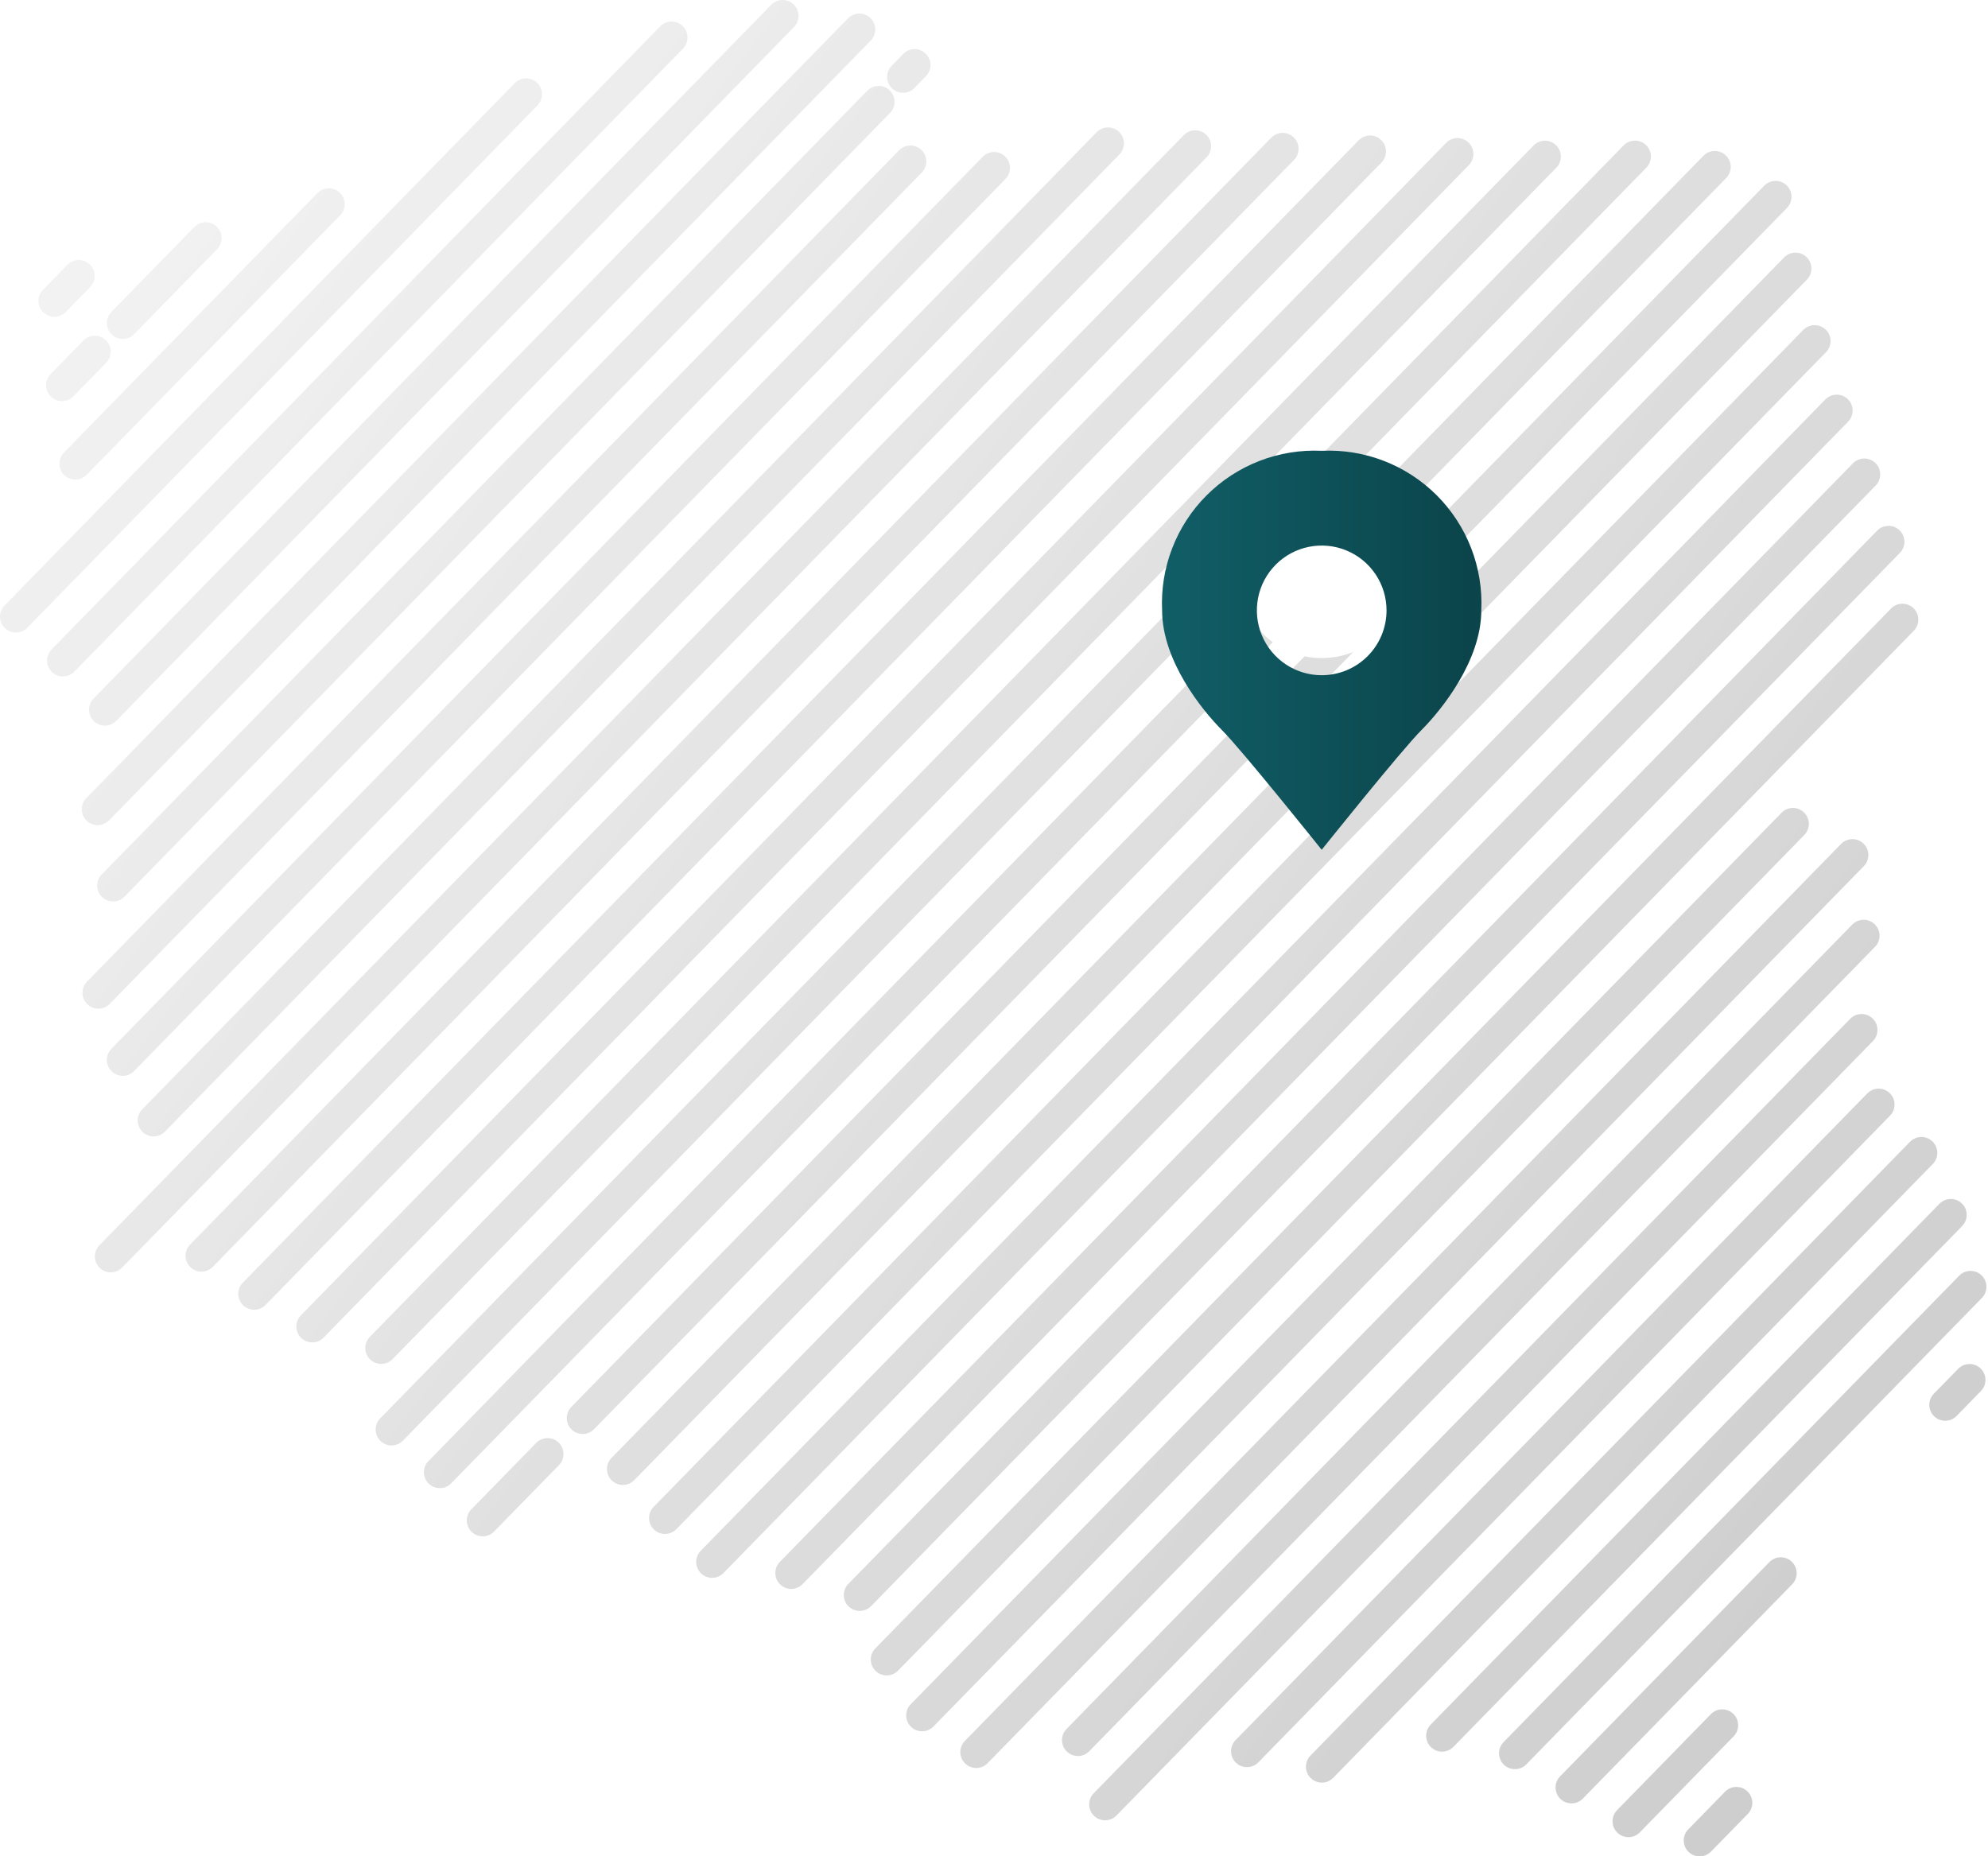 <svg width="438" height="409" viewBox="0 0 438 409" fill="none" xmlns="http://www.w3.org/2000/svg">
<path opacity="0.2" d="M14.487 68.746C13.137 70.133 10.918 70.163 9.533 68.813C8.145 67.464 8.115 65.245 9.463 63.859L14.845 58.35C16.194 56.962 18.413 56.932 19.799 58.282C21.186 59.632 21.216 61.851 19.868 63.236L14.487 68.746ZM376.979 407.941C375.63 409.328 373.411 409.358 372.025 408.009C370.638 406.659 370.608 404.442 371.957 403.055L380.059 394.759C381.407 393.372 383.628 393.342 385.013 394.692C386.398 396.041 386.43 398.26 385.081 399.646L376.979 407.941ZM361.296 403.704C359.947 405.091 357.729 405.123 356.342 403.774C354.955 402.424 354.925 400.205 356.272 398.819L376.934 377.668C378.282 376.281 380.501 376.251 381.888 377.6C383.276 378.95 383.306 381.169 381.956 382.555L361.296 403.704ZM348.739 396.265C347.39 397.652 345.171 397.683 343.785 396.333C342.398 394.983 342.368 392.766 343.716 391.379L389.834 344.165C391.183 342.778 393.402 342.748 394.788 344.096C396.175 345.445 396.205 347.665 394.857 349.05L348.739 396.263V396.265ZM431.08 311.965C429.732 313.352 427.513 313.383 426.126 312.033C424.739 310.683 424.708 308.466 426.058 307.079L431.426 301.583C432.774 300.195 434.995 300.165 436.381 301.515C437.768 302.862 437.798 305.082 436.448 306.469L431.08 311.963V311.965ZM336.284 388.721C334.937 390.108 332.716 390.138 331.33 388.789C329.943 387.439 329.913 385.22 331.262 383.835L431.643 281.067C432.992 279.68 435.212 279.65 436.597 281C437.984 282.349 438.014 284.567 436.667 285.954L336.284 388.721ZM320.228 384.864C318.879 386.251 316.66 386.282 315.274 384.932C313.887 383.582 313.857 381.363 315.205 379.978L427.295 265.224C428.644 263.837 430.864 263.807 432.249 265.155C433.636 266.504 433.666 268.723 432.319 270.109L320.228 384.864ZM293.741 391.686C292.393 393.073 290.172 393.103 288.787 391.753C287.4 390.404 287.369 388.186 288.719 386.799L420.818 251.561C422.166 250.174 424.387 250.143 425.772 251.493C427.159 252.843 427.189 255.062 425.84 256.447L293.741 391.686ZM277.245 388.281C275.895 389.668 273.676 389.698 272.29 388.348C270.903 386.999 270.873 384.78 272.221 383.394L411.397 240.911C412.745 239.524 414.966 239.493 416.351 240.843C417.738 242.191 417.769 244.41 416.419 245.797L277.245 388.281ZM245.982 399.992C244.632 401.379 242.413 401.409 241.028 400.062C239.64 398.712 239.61 396.493 240.958 395.108L407.632 224.471C408.982 223.084 411.201 223.054 412.587 224.403C413.974 225.753 414.004 227.972 412.656 229.357L245.982 399.994V399.992ZM239.996 385.824C238.648 387.211 236.429 387.242 235.044 385.892C233.655 384.542 233.624 382.323 234.974 380.938L408.09 203.709C409.439 202.322 411.659 202.292 413.044 203.642C414.431 204.991 414.461 207.21 413.114 208.596L239.996 385.824ZM217.593 388.467C216.245 389.854 214.026 389.884 212.639 388.535C211.252 387.185 211.222 384.966 212.571 383.581L221.508 374.431L405.622 185.942C406.97 184.555 409.189 184.525 410.576 185.873C411.964 187.222 411.994 189.442 410.644 190.827L226.53 379.315L217.593 388.465V388.467ZM205.667 380.383C204.317 381.77 202.098 381.8 200.713 380.45C199.325 379.101 199.295 376.882 200.643 375.496L392.51 179.07C393.86 177.683 396.079 177.653 397.464 179.001C398.852 180.35 398.882 182.569 397.534 183.955L205.667 380.381V380.383ZM197.867 368.072C196.517 369.46 194.298 369.49 192.913 368.14C191.525 366.792 191.495 364.573 192.845 363.186L416.639 134.072C417.987 132.685 420.206 132.655 421.591 134.004C422.981 135.354 423.011 137.573 421.661 138.959L197.867 368.072ZM191.921 353.865C190.573 355.252 188.352 355.282 186.966 353.933C185.579 352.583 185.549 350.364 186.899 348.978L413.569 116.919C414.919 115.532 417.138 115.502 418.523 116.851C419.911 118.201 419.941 120.42 418.593 121.805L191.921 353.865ZM176.834 349.016C175.484 350.403 173.265 350.433 171.88 349.084C170.493 347.734 170.462 345.515 171.812 344.13L408.24 102.081C409.588 100.694 411.809 100.664 413.195 102.013C414.582 103.363 414.612 105.582 413.262 106.967L176.834 349.016ZM159.4 346.571C158.051 347.958 155.831 347.988 154.446 346.639C153.059 345.289 153.029 343.07 154.376 341.685L402.157 88.015C403.506 86.627 405.726 86.597 407.111 87.945C408.498 89.295 408.528 91.514 407.181 92.899L159.398 346.571H159.4ZM149.02 336.904C147.67 338.291 145.451 338.323 144.065 336.971C142.678 335.624 142.648 333.404 143.996 332.017L397.295 72.697C398.644 71.309 400.864 71.279 402.249 72.629C403.634 73.978 403.666 76.198 402.319 77.583L149.018 336.905L149.02 336.904ZM139.744 326.105C138.394 327.492 136.175 327.522 134.789 326.173C133.402 324.823 133.372 322.604 134.722 321.219L393.075 56.724C394.423 55.336 396.644 55.306 398.029 56.656C399.416 58.003 399.446 60.223 398.097 61.61L139.742 326.107L139.744 326.105ZM108.861 337.427C107.513 338.814 105.292 338.844 103.907 337.497C102.52 336.147 102.489 333.928 103.839 332.542L118.131 317.909C119.479 316.522 121.7 316.492 123.085 317.842C124.473 319.191 124.503 321.41 123.153 322.796L108.861 337.427ZM130.887 314.877C129.54 316.264 127.321 316.294 125.933 314.945C124.546 313.597 124.516 311.378 125.866 309.991L388.695 40.914C390.042 39.527 392.262 39.497 393.649 40.846C395.036 42.196 395.066 44.413 393.717 45.801L130.886 314.879L130.887 314.877ZM99.41 326.807C98.062 328.194 95.841 328.224 94.456 326.875C93.069 325.525 93.038 323.306 94.388 321.921L375.304 34.328C376.652 32.941 378.873 32.911 380.258 34.26C381.646 35.61 381.676 37.827 380.326 39.215L99.408 326.809L99.41 326.807ZM88.779 317.397C87.429 318.785 85.21 318.815 83.825 317.465C82.437 316.116 82.407 313.898 83.757 312.511L357.714 32.043C359.062 30.656 361.283 30.626 362.668 31.975C364.056 33.325 364.086 35.542 362.736 36.929L88.777 317.399L88.779 317.397ZM86.496 299.442C85.146 300.83 82.927 300.86 81.541 299.51C80.154 298.16 80.124 295.941 81.472 294.556L337.875 32.058C339.223 30.671 341.444 30.641 342.829 31.99C344.216 33.34 344.246 35.557 342.897 36.944L86.494 299.442H86.496ZM71.302 294.703C69.952 296.09 67.733 296.12 66.348 294.771C64.96 293.423 64.93 291.204 66.278 289.816L318.612 31.484C319.961 30.097 322.179 30.067 323.566 31.416C324.953 32.766 324.983 34.983 323.635 36.37L71.3 294.703H71.302ZM58.514 287.501C57.164 288.888 54.945 288.919 53.559 287.569C52.172 286.219 52.142 284 53.49 282.615L299.348 30.912C300.698 29.524 302.917 29.494 304.302 30.844C305.69 32.194 305.72 34.411 304.372 35.798L58.512 287.501H58.514ZM46.89 279.104C45.543 280.492 43.324 280.522 41.936 279.172C40.549 277.822 40.519 275.605 41.868 274.218L280.085 30.338C281.433 28.95 283.654 28.92 285.039 30.27C286.426 31.619 286.456 33.839 285.107 35.224L46.889 279.104H46.89ZM26.912 279.264C25.562 280.651 23.343 280.683 21.958 279.332C20.57 277.984 20.54 275.765 21.888 274.378L260.822 29.765C262.169 28.378 264.39 28.348 265.776 29.696C267.163 31.045 267.193 33.265 265.844 34.65L26.91 279.264H26.912ZM36.348 249.31C34.998 250.697 32.779 250.727 31.394 249.377C30.006 248.028 29.976 245.809 31.324 244.423L241.611 29.139C242.959 27.751 245.18 27.721 246.565 29.071C247.952 30.42 247.983 32.64 246.633 34.025L36.346 249.31H36.348ZM29.555 235.97C28.205 237.357 25.986 237.387 24.6 236.039C23.213 234.69 23.183 232.471 24.531 231.085L216.501 34.55C217.849 33.163 220.07 33.133 221.456 34.482C222.843 35.832 222.873 38.051 221.523 39.437L29.553 235.97H29.555ZM24.186 221.169C22.839 222.557 20.619 222.587 19.234 221.237C17.845 219.888 17.817 217.668 19.164 216.283L198.07 33.123C199.42 31.736 201.639 31.706 203.024 33.056C204.411 34.405 204.442 36.624 203.094 38.01L24.186 221.169ZM27.431 197.554C26.082 198.941 23.863 198.972 22.477 197.622C21.09 196.272 21.06 194.053 22.407 192.668L191.074 19.993C192.421 18.605 194.642 18.575 196.028 19.925C197.415 21.274 197.445 23.492 196.095 24.879L27.431 197.554ZM201.468 19.381C200.118 20.768 197.899 20.798 196.513 19.449C195.126 18.099 195.096 15.882 196.444 14.494L198.99 11.886C200.34 10.498 202.559 10.468 203.945 11.818C205.33 13.167 205.362 15.385 204.014 16.772L201.468 19.381ZM24.034 180.736C22.686 182.123 20.467 182.153 19.081 180.804C17.692 179.454 17.662 177.237 19.012 175.85L186.827 4.046C188.175 2.659 190.396 2.628 191.781 3.978C193.169 5.328 193.199 7.545 191.849 8.932L24.034 180.736ZM25.632 158.807C24.282 160.195 22.063 160.225 20.678 158.875C19.291 157.526 19.26 155.308 20.608 153.921L169.919 1.061C171.268 -0.327 173.487 -0.357 174.873 0.993C176.26 2.342 176.29 4.56 174.942 5.947L25.632 158.807ZM16.381 147.984C15.033 149.371 12.813 149.402 11.428 148.052C10.041 146.702 10.011 144.485 11.358 143.098L145.456 5.811C146.806 4.424 149.025 4.394 150.411 5.744C151.798 7.093 151.828 9.311 150.48 10.698L16.379 147.982L16.381 147.984ZM6.015 138.302C4.667 139.689 2.446 139.719 1.061 138.37C-0.327 137.02 -0.357 134.803 0.993 133.415L113.407 18.327C114.756 16.939 116.975 16.909 118.361 18.259C119.748 19.607 119.778 21.826 118.43 23.213L6.015 138.302ZM19.113 104.599C17.764 105.987 15.545 106.017 14.159 104.667C12.772 103.318 12.742 101.1 14.09 99.713L69.931 42.542C71.279 41.155 73.498 41.125 74.884 42.475C76.271 43.824 76.301 46.043 74.953 47.429L19.112 104.598L19.113 104.599ZM16.166 87.322C14.816 88.709 12.597 88.739 11.212 87.39C9.824 86.04 9.794 83.823 11.144 82.436L18.374 75.032C19.723 73.645 21.943 73.615 23.328 74.965C24.715 76.314 24.745 78.532 23.398 79.919L16.166 87.322ZM29.56 73.609C28.212 74.997 25.991 75.027 24.606 73.679C23.219 72.329 23.189 70.112 24.538 68.725L42.802 50.026C44.152 48.639 46.371 48.609 47.756 49.959C49.144 51.308 49.174 53.526 47.826 54.913L29.56 73.611V73.609Z" fill="url(#paint0_linear_4333_1838)"/>
<ellipse cx="291.2" cy="129.002" rx="17.315" ry="15.983" fill="white"/>
<g filter="url(#filter0_d_4333_1838)">
<path d="M291.199 93.04C286.523 92.821 281.853 93.58 277.488 95.269C273.123 96.959 269.158 99.541 265.848 102.851C262.538 106.161 259.956 110.126 258.267 114.491C256.577 118.856 255.818 123.526 256.037 128.202C256.037 139.278 264.827 150.179 269.223 154.574C273.618 158.969 291.199 180.946 291.199 180.946C291.199 180.946 308.78 158.969 313.176 154.574C317.571 150.179 326.361 139.278 326.361 128.202C326.581 123.526 325.821 118.856 324.132 114.491C322.442 110.126 319.86 106.161 316.55 102.851C313.24 99.541 309.276 96.959 304.91 95.269C300.545 93.58 295.875 92.821 291.199 93.04ZM291.199 142.487C288.374 142.487 285.612 141.649 283.263 140.079C280.914 138.51 279.083 136.279 278.002 133.669C276.921 131.058 276.638 128.186 277.189 125.415C277.74 122.644 279.101 120.099 281.098 118.101C283.096 116.104 285.641 114.743 288.412 114.192C291.183 113.641 294.056 113.924 296.666 115.005C299.276 116.086 301.507 117.917 303.076 120.266C304.646 122.615 305.484 125.377 305.484 128.202C305.484 130.078 305.114 131.936 304.397 133.669C303.679 135.402 302.626 136.976 301.3 138.303C299.974 139.629 298.399 140.682 296.666 141.399C294.933 142.117 293.075 142.487 291.199 142.487Z" fill="url(#paint1_linear_4333_1838)"/>
</g>
<defs>
<filter id="filter0_d_4333_1838" x="224.607" y="67.889" width="133.184" height="150.728" filterUnits="userSpaceOnUse" color-interpolation-filters="sRGB">
<feFlood flood-opacity="0" result="BackgroundImageFix"/>
<feColorMatrix in="SourceAlpha" type="matrix" values="0 0 0 0 0 0 0 0 0 0 0 0 0 0 0 0 0 0 127 0" result="hardAlpha"/>
<feOffset dy="6.279"/>
<feGaussianBlur stdDeviation="15.696"/>
<feComposite in2="hardAlpha" operator="out"/>
<feColorMatrix type="matrix" values="0 0 0 0 0 0 0 0 0 0 0 0 0 0 0 0 0 0 0.1 0"/>
<feBlend mode="normal" in2="BackgroundImageFix" result="effect1_dropShadow_4333_1838"/>
<feBlend mode="normal" in="SourceGraphic" in2="effect1_dropShadow_4333_1838" result="shape"/>
</filter>
<linearGradient id="paint0_linear_4333_1838" x1="17.998" y1="29" x2="444.498" y2="356.501" gradientUnits="userSpaceOnUse">
<stop stop-color="white"/>
<stop offset="0" stop-color="#C4C4C4"/>
<stop offset="1"/>
</linearGradient>
<linearGradient id="paint1_linear_4333_1838" x1="256" y1="136.974" x2="326.398" y2="136.974" gradientUnits="userSpaceOnUse">
<stop stop-color="#115E67"/>
<stop offset="1" stop-color="#0B444A"/>
</linearGradient>
</defs>
</svg>
